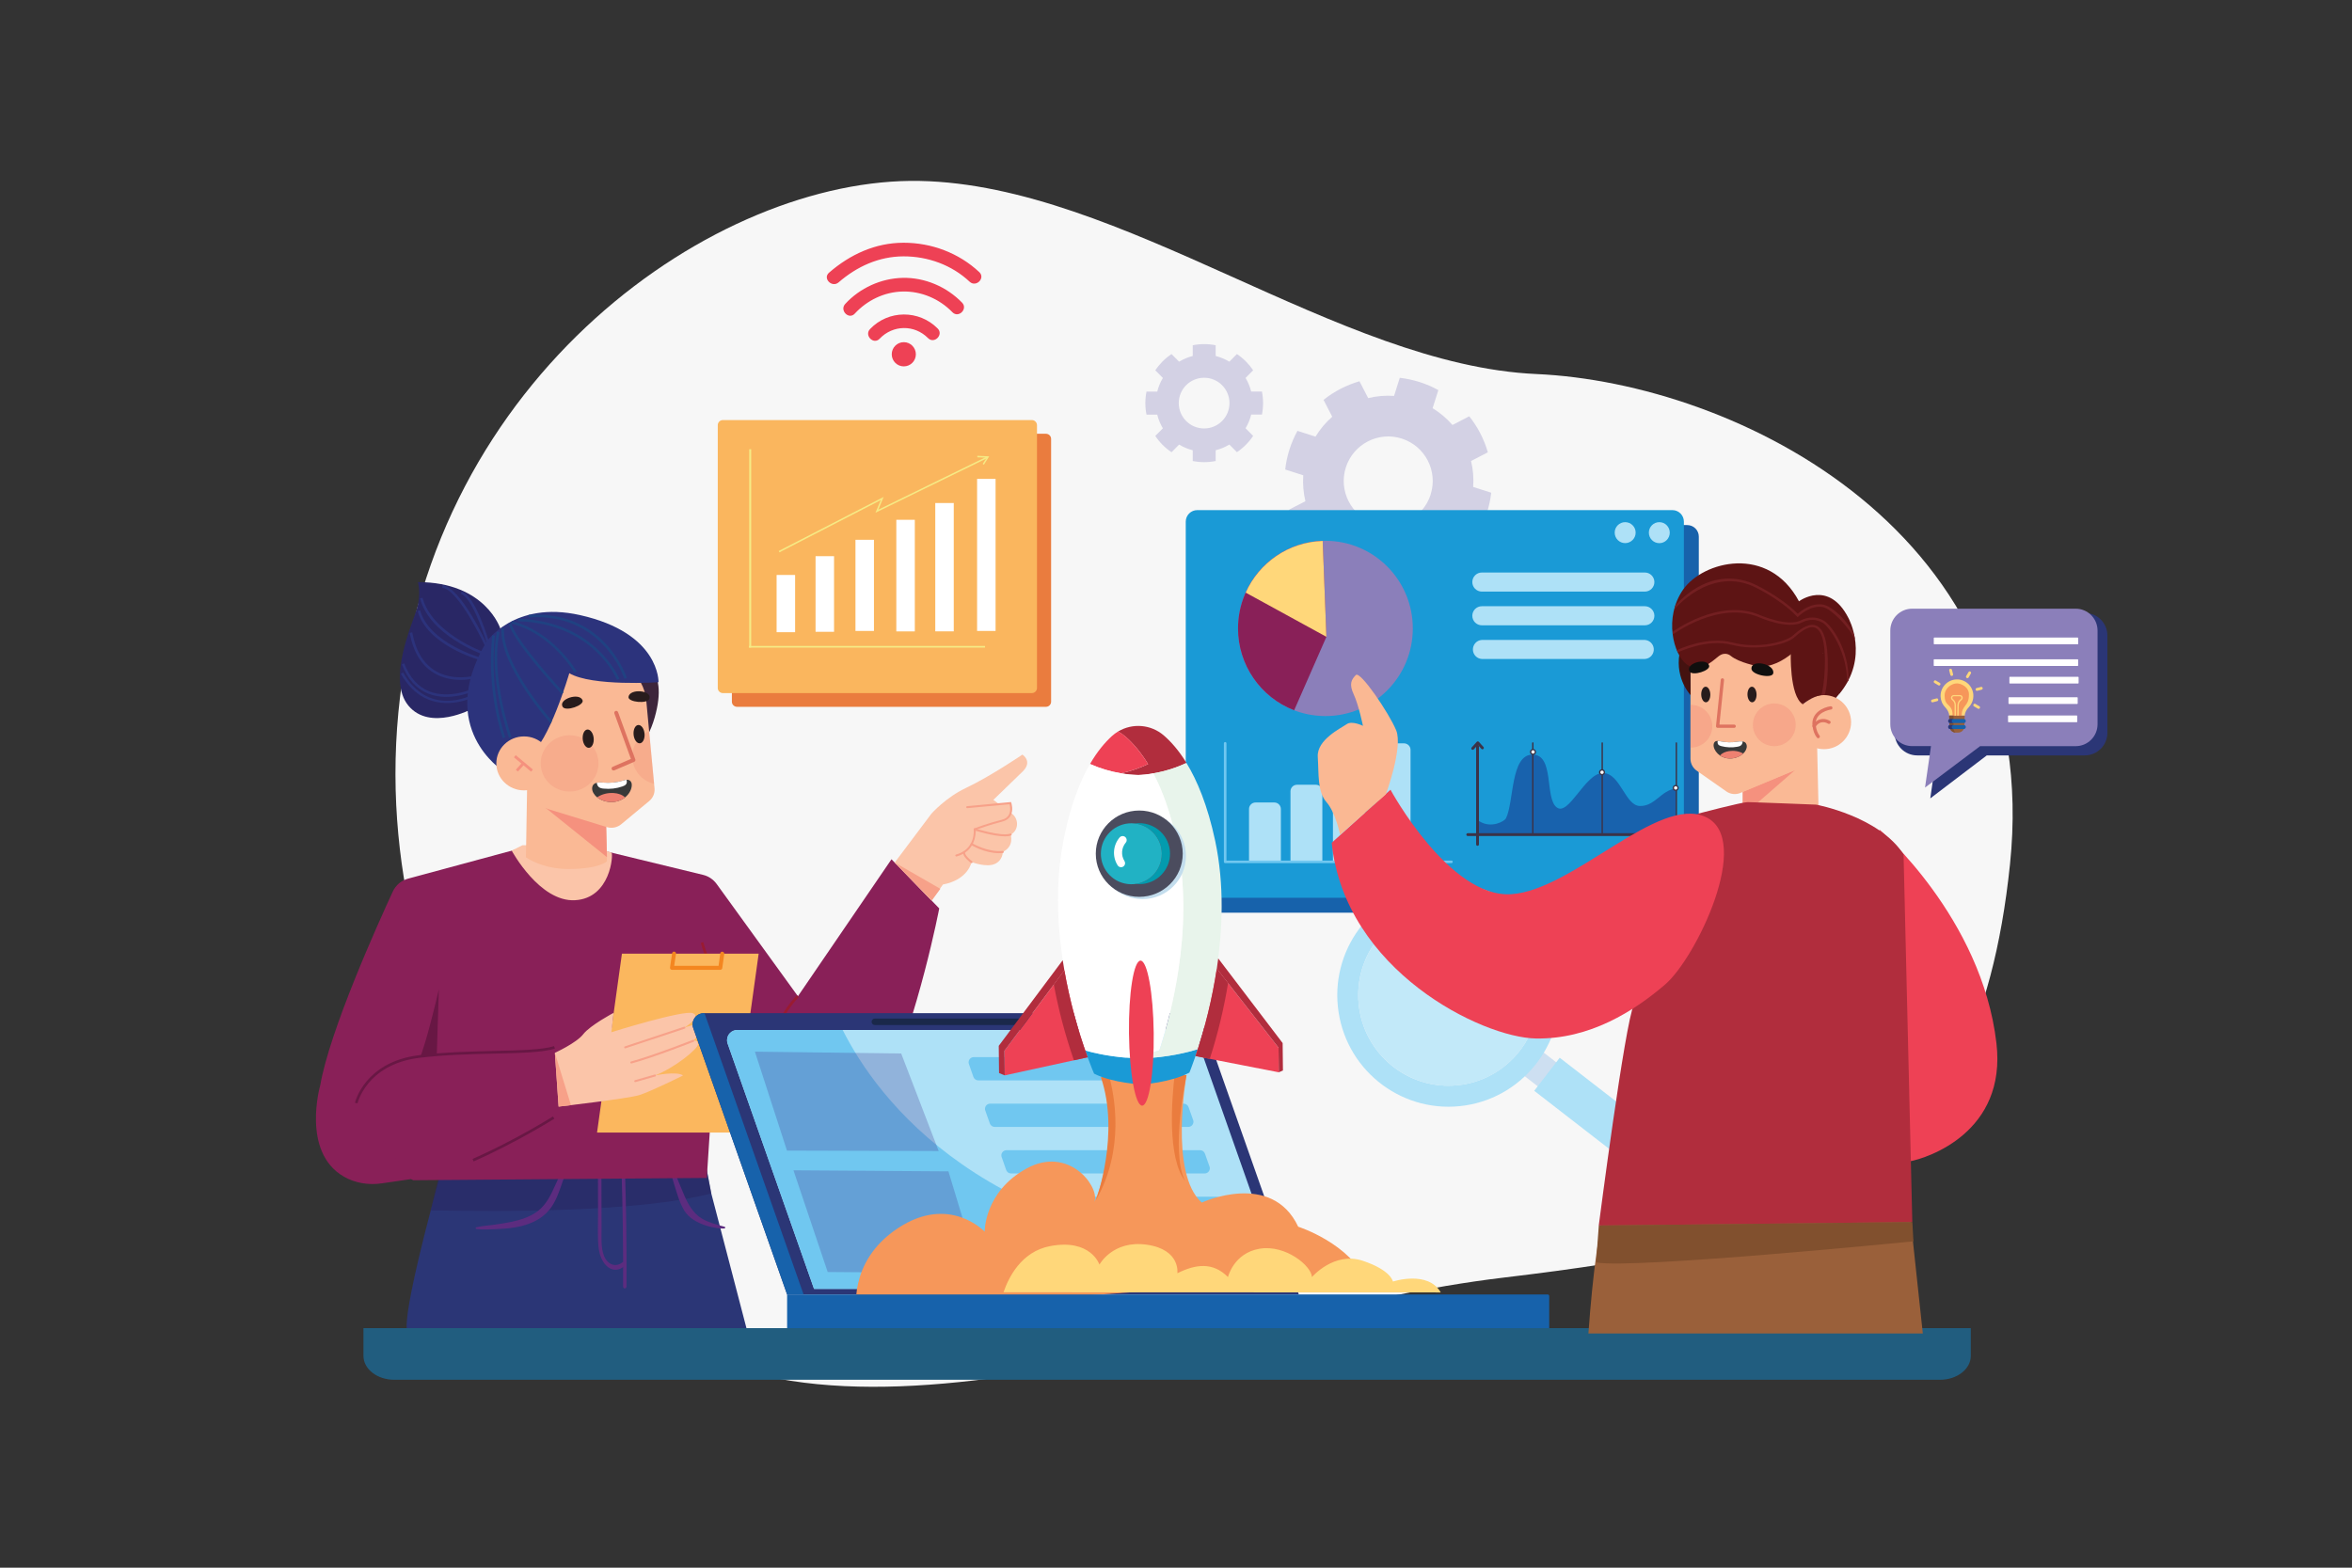 <svg xmlns="http://www.w3.org/2000/svg" xmlns:xlink="http://www.w3.org/1999/xlink" id="Layer_1" x="0px" y="0px" viewBox="0 0 4680 3120" style="enable-background:new 0 0 4680 3120;" xml:space="preserve"><rect x="0" y="0" width="4680" height="3120" fill="#333333" stroke="none"/><style type="text/css">	.st0{fill:#F7F7F7;}	.st1{fill-rule:evenodd;clip-rule:evenodd;fill:#1762AB;}	.st2{fill:#7BCDD3;}	.st3{fill:#2B3676;}	.st4{opacity:0.5;}	.st5{fill:#27235D;}	.st6{fill:#5C2C7F;}	.st7{fill:#892058;}	.st8{fill:#681744;}	.st9{fill:#991B32;}	.st10{fill:#FBB75E;}	.st11{fill:#FBC5A9;}	.st12{fill:#F7A189;}	.st13{fill:#F48620;}	.st14{fill:#4AC0B7;}	.st15{fill-rule:evenodd;clip-rule:evenodd;fill:#D3D1E4;}	.st16{fill-rule:evenodd;clip-rule:evenodd;fill:#1A9AD6;}	.st17{fill:#8B7FBA;}	.st18{fill-rule:evenodd;clip-rule:evenodd;fill:#892058;}	.st19{fill-rule:evenodd;clip-rule:evenodd;fill:#FFD77A;}	.st20{fill-rule:evenodd;clip-rule:evenodd;fill:#AEE1F7;}	.st21{fill:#AEE1F7;}	.st22{fill:#70C7F0;}	.st23{fill-rule:evenodd;clip-rule:evenodd;fill:#CDDFF1;}	.st24{opacity:0.25;}	.st25{fill:#FFFFFF;}	.st26{fill:#1762AB;}	.st27{fill:#1A284A;}	.st28{fill:#3EBFE4;}	.st29{opacity:0.29;}	.st30{fill:#474197;}	.st31{fill:#F6975A;}	.st32{fill:#FFD77A;}	.st33{fill:#EA7C3E;}	.st34{fill:#1A9AD6;}	.st35{fill:#B12D3D;}	.st36{fill:#EE4155;}	.st37{fill:#E8F4EB;}	.st38{fill:#C3DDED;}	.st39{fill:#4B4C5E;}	.st40{fill:#039BAE;}	.st41{fill:#21B2C4;}	.st42{fill:#292765;}	.st43{fill:#2C337C;}	.st44{fill:#3D263C;}	.st45{fill:#FAB995;}	.st46{fill:#F5917E;}	.st47{opacity:0.24;}	.st48{fill:#EE8171;}	.st49{fill:#DE7360;}	.st50{fill:#281C1C;}	.st51{fill:#383939;}	.st52{fill:#1F4282;}	.st53{fill:#215D7F;}	.st54{fill:#FAB65E;}	.st55{fill:#F6EA84;}	.st56{fill:#9A603A;}	.st57{fill:#81502E;}	.st58{fill:#1862AD;}	.st59{fill:#3B3348;}	.st60{fill:#5D1414;}	.st61{opacity:0.32;}	.st62{fill:#441210;}	.st63{fill:#731F21;}	.st64{fill:#100F0E;}	.st65{fill:#FAB893;}</style><path class="st0" d="M3057.1,744.4c-395-17.6-823.6-376.2-1226.9-384.3S857,745.7,792.7,1417.7S1219,2573,1219,2573 c379.6,402.9,1186,39.9,1770.3-30s941.6-161.7,1010.2-823S3452.2,762,3057.1,744.4z"></path><path class="st1" d="M3357.3,1045h-945.2c-12.7,0-23,10.3-23,23l0,0v725.5c0,12.7,10.3,23,23,23l0,0h945.2c12.7,0,23-10.3,23-23l0,0 V1068C3380.3,1055.3,3370,1045,3357.3,1045L3357.3,1045z"></path><path class="st2" d="M1227.7,2247.6c-26.1-140.4-52.2-280.9-78.3-421.3c-14.7-79.1-29.4-158.2-44.1-237.2c-1.5-7.9-13.8-6-12.3,1.9 c26.1,140.4,52.2,280.9,78.3,421.3c26,139.9,52.5,279.6,77.9,419.6c14,77.4,27,154.9,36,233.1c0.9,8,13.3,6.1,12.4-1.9 C1281.4,2523.5,1253.4,2385.6,1227.7,2247.6z"></path><path class="st2" d="M1168.2,1608.8c-17.2,40.1-32.9,80.8-47.2,122c-1.3,3.8,4.5,6.2,5.8,2.3c14.2-41.2,30-81.9,47.2-122 C1175.6,1607.4,1169.8,1605.1,1168.2,1608.8z"></path><path class="st2" d="M1141.7,1811.2c-14.2-1.3-27-11.8-39.3-19.6c-11.4-7.2-22.8-14.6-34.3-21.5c-23.8-14.4-48.3-27.3-74-35.7 c-3-1-5,4.9-2,5.9c26.7,8.7,52,22.3,76.7,37.3c12.4,7.6,24.6,15.5,36.9,23.2c11.2,7.1,22.3,15.4,35.3,16.6 C1144.1,1817.8,1144.8,1811.5,1141.7,1811.2z"></path><path class="st2" d="M1157.8,1887.9L987,1810.1c-3.7-1.7-6,4.2-2.3,5.8l170.8,77.8C1159.2,1895.4,1161.5,1889.6,1157.8,1887.9z"></path><path class="st2" d="M1210.4,2181.1l-170.8-77.8c-3.7-1.7-6,4.1-2.3,5.8l170.8,77.8C1211.7,2188.6,1214.1,2182.7,1210.4,2181.1z"></path><path class="st2" d="M1226.8,2270.6l-170.8-77.8c-3.7-1.7-6,4.1-2.3,5.8l170.8,77.8C1228.1,2278.1,1230.4,2272.3,1226.8,2270.6z"></path><path class="st2" d="M1292.3,1836.8c-38.5,60.9-75.9,122.6-119,181c-2.2,2.9,2.9,6.3,5,3.4c43.1-58.4,80.4-120.1,119-181 C1299.3,1837.2,1294.3,1833.8,1292.3,1836.8z"></path><path class="st2" d="M1305,1896.9c-38.5,60.9-75.9,122.6-119,181c-2.2,2.9,2.9,6.4,5,3.4c43.1-58.4,80.4-120.1,119-181 C1311.9,1897.2,1306.9,1893.8,1305,1896.9z"></path><path class="st2" d="M944.8,1750.9c-38.5,60.9-75.9,122.6-119,181c-2.2,2.9,2.9,6.3,5,3.4c43.1-58.4,80.4-120.1,119-181 C951.7,1751.3,946.7,1747.9,944.8,1750.9z"></path><path class="st2" d="M999.7,1897.8c-20.8,30.8-42.8,60.8-66,89.9c-11.4,14.3-23.1,28.3-35,42.1c-10.5,12.1-23.1,23.5-28.7,38.9 c-1.4,3.8,4.4,6.1,5.8,2.4c5.9-16.3,20.6-29,31.7-41.9c11.5-13.3,22.7-26.9,33.6-40.7c22.3-28.1,43.5-57.1,63.5-86.9 C1007,1898.2,1002,1894.5,999.7,1897.8z"></path><path class="st2" d="M1072,2206.2c-35.2,45.5-74.4,87.8-117.1,126.2c-3,2.7,0.9,7.6,3.9,4.9c43.2-38.8,82.7-81.5,118.2-127.4 C1079.5,2206.7,1074.5,2203,1072,2206.2z"></path><path class="st2" d="M1083.8,2252.6c-35.2,45.5-74.4,87.8-117.1,126.2c-3,2.7,0.9,7.6,3.9,4.9c43.1-38.8,82.7-81.5,118.2-127.4 C1091.2,2253.2,1086.2,2249.4,1083.8,2252.6z"></path><path class="st2" d="M933,2259.1c-59-21.8-119-40.7-179.8-56.8c-3.8-1-6.2,4.8-2.3,5.8c60.8,16.1,120.8,35,179.8,56.8 C934.4,2266.3,936.7,2260.5,933,2259.1z"></path><path class="st2" d="M761.3,2227.4c-16.9,31.7-33.1,63.7-48.7,96.1c-1.8,3.6,4.1,6,5.8,2.3c15.6-32.4,31.8-64.4,48.7-96 C769,2226.2,763.2,2223.9,761.3,2227.4z"></path><path class="st3" d="M1395.8,2273.9L932,2169.8c-29.5,63.8-50.6,146.4-74.9,239c-74.8,285-39.9,243.2-39.9,243.2l339.6,15.7l5.2,10 c46,3.5,329.2-11.8,329.2-11.8l-75.9-290.8L1395.8,2273.9z"></path><g class="st4">	<path class="st5" d="M932,2169.8c-29.5,63.8-54.2,145.5-74.9,239c142.2,2.8,414.7,4,558.2-33.7l-19.6-101.2L932,2169.8z"></path></g><path class="st6" d="M1139.4,2285.5c-2.4,6.8-6.7,13.6-9.8,20.1c-2.7,5.6-5.4,11.1-8,16.7c-5.4,11.5-10.8,23.1-16,34.8 c-8.8,19.6-18,40-35.6,53.3c-15.7,11.8-34.8,17.7-53.8,21.6c-10.1,2-20.2,3.6-30.4,5.1c-12.6,1.8-25.8,2.5-38.1,5.5 c-2,0.5-1.5,3.1,0.3,3.3c11.8,1.7,24.4,0.8,36.2,0.4c9.6-0.4,19.2-0.9,28.7-1.9c33.2-3.6,66.6-14.9,85.7-44.2 c10.4-16,16-34.8,22.3-52.6c3.5-9.9,6.7-20,10-30c1.8-5.6,3.6-11.3,5.4-16.9c1.5-4.8,2.5-10,4.5-14.5 C1141.3,2285.1,1139.8,2284.5,1139.4,2285.5z"></path><path class="st6" d="M1441.9,2441.5c-12.2-3.4-36.8-8.7-52.1-21c-17.1-13.9-25.6-34.6-33.7-54.5c-4.8-11.8-9.7-23.6-14.7-35.3 c-2.4-5.7-4.9-11.4-7.4-17c-2.9-6.6-7-13.5-9.1-20.4c-0.3-1-1.9-0.5-1.5,0.4c1.9,4.6,2.7,9.8,4,14.7c1.6,5.7,3.1,11.4,4.8,17.1 c2.9,10.1,5.8,20.3,8.9,30.4c5.7,18.1,10.6,37,20.5,53.4c18,29.9,68.1,36.9,79.9,35.6C1443.3,2444.6,1443.8,2442,1441.9,2441.5z"></path><path class="st6" d="M1236.5,2323.4c2.6,78.8,3.7,157.5,3.3,236.4c0,6,6.8,6,6.9,0c0.4-78.8-0.7-157.6-3.3-236.4 C1243.2,2317.4,1236.3,2317.4,1236.5,2323.4z"></path><path class="st6" d="M1238.6,2512.2c-13.2,10.8-30.1,5.1-37.2-13.9c-5.8-15.5-4.4-35.4-4.4-52.3l-0.3-115.8c0-6-6.9-6-6.9,0 l0.2,85.3c0.1,22.4-1.4,46,1.2,68.2c4,33.5,27.8,55.3,50.8,36.5C1245.8,2517.2,1242.4,2509.1,1238.6,2512.2z"></path><path class="st7" d="M1587.7,1982.7L1426,1759.3c-6.5-9-16.1-15.5-26.9-18.1l-213.7-51.9h-153.7l-219.8,59.4 c-13.4,3.6-24.5,13-30.3,25.6c-30.4,65.7-125.8,277.5-144.4,385.7c0,0-38.2,132.3,46.8,181.6c22.8,13.2,49.7,17.3,75.7,13.5 l58.5-8.5l3.9,2.3l584.3-4.6l6-93l12-108.4l83.4,72.8c25,21.9,54.5,38.4,86.7,46.6c51.7,13.4,121.3,9.6,162.4-82.7 c71.6-160.4,112-371.7,112-371.7l-95-97.8L1587.7,1982.7z"></path><path class="st7" d="M833.9,2102.7c-106.8,13-125,92.6-125,92.6l109.4,151.3c102.1-7.8,294.3-129.1,294.3-129.1l-9.2-133 C1057.8,2098.8,940.6,2089.6,833.9,2102.7z"></path><path class="st8" d="M869.1,2099.6l4.2-130.7c-23.8,101.6-36.3,132.9-36.3,132.9L869.1,2099.6z"></path><path class="st9" d="M1399.6,1875.1l-5.1,1.2c4.8,20.2,14.8,40.6,24.5,60.3c12.5,25.5,24.3,49.6,24.2,70.8 c-0.3,57.7-21.1,133.9-21.3,134.7l5,1.4c0.2-0.8,21.2-77.6,21.5-136.1c0.1-22.4-11.9-47-24.7-73.1 C1414.2,1914.9,1404.3,1894.7,1399.6,1875.1z"></path><polygon class="st10" points="1188,2254 1460.1,2254 1509.6,1897.9 1237.5,1897.9 "></polygon><path class="st11" d="M1397,2040.1c-1.3-7.1-35.2,5.1-35.2,5.1s35.2-21.5,16.9-28.7s-162.1,37.8-162.1,37.8l4.4-38.6 c0,0-46.8,24.9-60.4,42.5s-56.5,37.1-56.5,37.1l7.4,107c0,0,137-15.6,160.4-22.8s87.2-39.1,87.2-39.1c-12.4-9.1-56,0-56,0 c39.1-15,86.6-53.5,85.9-62.6s-9.8-6.5-9.8-6.5C1386.6,2066.1,1398.3,2047.2,1397,2040.1z"></path><path class="st12" d="M1361.2,2043.4l-117.8,39.1c-1.1,0.3-1.6,1.5-1.3,2.5c0.3,1.1,1.5,1.6,2.5,1.3l117.8-39.1 c1.1-0.3,1.6-1.5,1.3-2.5S1362.2,2043,1361.2,2043.4z"></path><path class="st12" d="M1378.7,2069.5c-0.8,0.3-79.8,31.4-122.8,43c-1.1,0.1-1.9,1.2-1.7,2.3s1.2,1.9,2.3,1.7c0.2,0,0.3,0,0.5-0.1 c43.2-11.6,122.4-42.8,123.2-43.1c1-0.4,1.5-1.6,1.1-2.6S1379.7,2069.2,1378.7,2069.5L1378.7,2069.5z"></path><path class="st12" d="M1302.7,2138.6l-39.1,11.1c-1.1,0.3-1.7,1.4-1.5,2.4c0.2,0.9,1.1,1.5,2,1.5c0.2,0,0.4,0,0.6-0.1l39-11.1 c1.1-0.3,1.7-1.4,1.4-2.5C1304.8,2138.9,1303.7,2138.3,1302.7,2138.6L1302.7,2138.6z"></path><path class="st8" d="M940.3,2306.6l2.1,4.8c85.9-37.9,159.9-84.5,160.6-85l-2.8-4.4C1099.4,2222.5,1025.8,2268.9,940.3,2306.6z"></path><path class="st8" d="M983.1,2091.6c-46.5,1.1-99.1,2.3-149.6,8.5c-56,6.8-87.6,32.1-104.2,52.1c-18.1,21.8-22.8,41.7-23,42.5 l5.1,1.2c0-0.2,4.6-19.5,21.9-40.3c16-19.3,46.5-43.6,100.8-50.3c50.2-6.1,102.7-7.4,149.1-8.4c51.8-1.2,96.5-2.2,120.9-9.9l-1.6-5 C1078.9,2089.4,1034.5,2090.4,983.1,2091.6z"></path><path class="st9" d="M1535.7,2070.7l5,1.3c14-54.6,48.4-87.1,48.7-87.4l-3.5-3.8C1584.5,1982.1,1550,2014.5,1535.7,2070.7z"></path><polygon class="st12" points="1111.5,2202.4 1136.1,2199.5 1104.1,2095.4 "></polygon><path class="st11" d="M2034.4,1501.8c0,0-63.9,43.5-112.6,66.5c-39.9,18.8-68.3,50.9-68.3,50.9l-73.2,97.4l73.5,75.7l22.4-31.9 c50.8-9.8,57-44.7,57-44.7s28.9,11.1,45.8,3.9s16.3-24.1,16.3-24.1c23.5-11.1,15.7-34.5,15.7-34.5c0.8-0.5,1.6-0.9,2.4-1.4 c14.3-9.6,13.4-31.2-0.8-40.9l-36-26.8l57.9-56.1C2055.9,1515.5,2034.4,1501.8,2034.4,1501.8z"></path><path class="st11" d="M1906.2,1608.2l-3.4,94.6c40.9-11.1,36.6-52.2,36.6-52.2s27.3-10.4,54-17s16.9-35.2,16.9-35.2L1906.2,1608.2z"></path><path class="st12" d="M2011.7,1596.2l-87.3,8.2c-1.1,0.1-1.9,1.1-1.8,2.2c0.1,1.1,1.1,1.9,2.2,1.8l84.1-7.9 c0.9,3.7,2.8,13.4-1.5,21.1c-2.7,5-7.6,8.4-14.4,10c-26.5,6.5-54,16.9-54.3,17l-1.4,0.6l0.2,1.5c0.2,1.6,3.6,39.5-35.1,50 c-1.1,0.3-1.7,1.4-1.4,2.4c0.3,1.1,1.4,1.7,2.4,1.4c37.4-10.1,38.4-44.9,38.1-52.8c5.9-2.2,29.5-10.8,52.4-16.4c8-2,13.7-6,17-12 c6.2-11.2,1.5-25.2,1.3-25.8L2011.7,1596.2z"></path><path class="st12" d="M2010.3,1659.1c-18,6.2-69.8-10.3-70.3-10.4c-1.1-0.3-2.2,0.2-2.5,1.3c-0.3,1.1,0.2,2.2,1.3,2.5 c1.8,0.6,37.7,12,60.8,12c4.1,0.1,8.2-0.4,12.1-1.6c1-0.4,1.6-1.5,1.2-2.6S2011.4,1658.7,2010.3,1659.1L2010.3,1659.1z"></path><path class="st12" d="M1995.1,1693.5c-30.2,3.1-60.6-15.3-60.9-15.5c-0.9-0.6-2.2-0.3-2.8,0.7s-0.3,2.2,0.7,2.8 c1.2,0.7,27,16.5,55.7,16.5c2.6,0,5.1-0.1,7.7-0.4c1.1-0.1,1.9-1.1,1.8-2.2C1997.2,1694.2,1996.2,1693.4,1995.1,1693.5z"></path><path class="st12" d="M1934.4,1714.2c-6-4.5-15.1-13.2-14.1-17.8c0.2-1.1-0.5-2.1-1.6-2.4c-1.1-0.2-2.1,0.5-2.4,1.6l0,0 c-1.7,8.6,13.9,20.5,15.7,21.8c0.9,0.7,2.1,0.5,2.8-0.4C1935.5,1716.1,1935.3,1714.8,1934.4,1714.2z"></path><polygon class="st12" points="1853.8,1792.3 1871.1,1768.9 1780.3,1716.7 "></polygon><path class="st13" d="M1437.6,1894c-2.1-0.3-4.1,1.2-4.4,3.3c0,0,0,0,0,0l-3.4,24.9h-88.3l3.6-23.8c0.4-2.1-1-4.2-3.2-4.5 c-2.1-0.4-4.2,1-4.5,3.2c0,0.1,0,0.2,0,0.2l-4.2,28.3c-0.3,2.1,1.2,4.1,3.3,4.5c0.2,0,0.4,0,0.6,0h96.2c2,0,3.6-1.5,3.9-3.4 l3.9-28.3C1441.3,1896.3,1439.8,1894.3,1437.6,1894C1437.6,1894,1437.6,1894,1437.6,1894z"></path><path class="st11" d="M1169.6,1682.2h-130l-21.4,10.7c0,0,55.4,102.7,126.1,98.7s76.3-91,72.5-94.7L1169.6,1682.2z"></path><path class="st14" d="M3674,1777.2c-258,0.9-217.1,955.8-217.1,955.8l147.1-23.4C3604,2709.6,3932,1776.2,3674,1777.2z"></path><path class="st2" d="M3671.8,1782.9c-12.4,66.8-24.9,133.6-37.3,200.4c-22.1,118.7-44.1,237.3-66.2,356 c-21.7,116.6-45.4,233.1-59,351c-0.8,6.8,9.7,8.4,10.4,1.6c7.6-66,18.6-131.6,30.4-196.9c21.5-118.3,43.9-236.4,65.8-354.5 c22.1-118.7,44.1-237.3,66.2-356C3683.5,1777.8,3673,1776.2,3671.8,1782.9z"></path><path class="st2" d="M3618.6,1799.6c-1.3-3.1-6.2-1.2-4.9,2c14.5,33.9,27.8,68.2,39.9,103.1c1.1,3.2,6,1.2,4.9-2 C3646.4,1867.8,3633.1,1833.5,3618.6,1799.6z"></path><path class="st2" d="M3765.7,1905.7c-21.8,7.1-42.4,18-62.6,30.2c-9.7,5.9-19.3,12.1-29,18.2c-10.4,6.6-21.2,15.4-33.2,16.6 c-2.6,0.2-2,5.5,0.6,5.3c10.9-1,20.3-8.1,29.8-14.1c10.4-6.6,20.7-13.3,31.2-19.6c20.8-12.7,42.2-24.2,64.8-31.6 C3769.9,1909.8,3768.2,1904.9,3765.7,1905.7z"></path><path class="st2" d="M3771.6,1969.7l-144.3,65.7c-3.1,1.4-1.1,6.3,2,4.9l144.3-65.7C3776.7,1973.2,3774.8,1968.3,3771.6,1969.7z"></path><path class="st2" d="M3727.2,2217.4l-144.3,65.7c-3.1,1.4-1.1,6.3,2,4.9l144.3-65.7C3732.3,2220.9,3730.3,2216,3727.2,2217.4z"></path><path class="st2" d="M3713.4,2293.1l-144.3,65.7c-3.1,1.4-1.1,6.3,2,4.9l144.3-65.7C3718.5,2296.6,3716.5,2291.6,3713.4,2293.1z"></path><path class="st2" d="M3513.7,1992.3c-1.6-2.6-5.9,0.3-4.3,2.9c32.6,51.4,64.1,103.6,100.5,152.9c1.8,2.5,6.1-0.4,4.3-2.9 C3577.8,2095.9,3546.2,2043.7,3513.7,1992.3z"></path><path class="st2" d="M3503.1,2043c-1.6-2.6-5.9,0.3-4.3,2.9c32.6,51.4,64.1,103.6,100.5,152.9c1.8,2.5,6.1-0.4,4.3-2.9 C3567.2,2146.6,3535.6,2094.5,3503.1,2043z"></path><path class="st2" d="M3807.4,1919.7c-1.6-2.6-5.9,0.3-4.3,2.9c32.6,51.4,64.1,103.6,100.5,152.9c1.8,2.5,6.1-0.4,4.3-2.9 C3871.5,2023.3,3839.9,1971.1,3807.4,1919.7z"></path><path class="st2" d="M3846.3,2155.4c-10.1-11.7-20-23.5-29.6-35.6c-19.6-24.6-38.2-49.9-55.7-76c-1.9-2.8-6.1,0.4-4.2,3.2 c17,25.1,34.8,49.6,53.7,73.4c9.3,11.6,18.7,23.1,28.4,34.4c9.4,10.9,21.8,21.6,26.8,35.4c1.2,3.2,6.1,1.2,4.9-2 C3865.8,2175.2,3855.1,2165.5,3846.3,2155.4z"></path><path class="st2" d="M3699.9,2304.3c-2.1-2.7-6.3,0.5-4.2,3.2c30,38.8,63.4,74.8,99.9,107.6c2.5,2.3,5.8-1.9,3.3-4.1 C3762.7,2378.5,3729.6,2342.8,3699.9,2304.3z"></path><path class="st2" d="M3689.9,2343.6c-2.1-2.7-6.3,0.5-4.2,3.2c30,38.8,63.4,74.8,99.9,107.6c2.5,2.3,5.8-1.9,3.3-4.1 C3752.7,2417.7,3719.6,2382,3689.9,2343.6z"></path><path class="st15" d="M2489.6,779.4c-2.3-9.6-6.1-18.7-11.2-27.2l15.1-15.2c-8.5-12.8-19.5-23.8-32.3-32.4l-15.1,15.2 c-8.4-5.1-17.6-8.9-27.1-11.3v-21.4c-15.1-3-30.6-3-45.7,0v21.4c-9.6,2.4-18.7,6.2-27.1,11.3l-15.1-15.2 c-12.8,8.6-23.8,19.6-32.3,32.4l15.1,15.2c-5.1,8.4-8.9,17.6-11.2,27.2h-21.4c-3,15.1-3,30.7,0,45.8h21.4 c2.3,9.6,6.1,18.8,11.2,27.2l-15.1,15.2c8.5,12.8,19.5,23.8,32.3,32.4l15.1-15.2c8.4,5.1,17.6,8.9,27.1,11.3v21.4 c15.1,3,30.6,3,45.7,0V896c9.6-2.3,18.7-6.1,27.1-11.3l15.1,15.2c12.8-8.6,23.8-19.6,32.3-32.4l-15.1-15.2 c5.1-8.4,8.9-17.6,11.2-27.2h21.4c3-15.1,3-30.7,0-45.8H2489.6z M2396.1,852.7c-27.9,0.1-50.5-22.4-50.6-50.3 c-0.1-27.9,22.4-50.5,50.3-50.6c27.9-0.1,50.5,22.4,50.6,50.3c0,0,0,0.1,0,0.1C2446.4,830.1,2423.9,852.7,2396.1,852.7L2396.1,852.7 z"></path><path class="st15" d="M2927.1,917.5l33.4-17.3c-7.5-26.1-20.1-50.5-37-71.7l-33.4,17.3c-11.4-13.1-24.7-24.4-39.5-33.4l11.4-36 c-23.7-13.1-49.8-21.4-76.7-24.5l-11.4,36c-17.3-1.2-34.7,0.3-51.5,4.4l-17.3-33.5c-26,7.5-50.3,20.1-71.5,37l17.3,33.6 c-13.1,11.4-24.3,24.8-33.3,39.6l-35.9-11.5c-13.1,23.8-21.4,49.9-24.4,76.9l35.9,11.5c-1.2,17.3,0.3,34.7,4.3,51.6l-33.4,17.3 c7.5,26.1,20.1,50.4,36.9,71.7l33.4-17.3c11.4,13.1,24.7,24.4,39.5,33.4l-11.4,36c23.7,13.1,49.8,21.5,76.7,24.5l11.4-36 c17.3,1.2,34.6-0.3,51.5-4.4l17.3,33.5c26-7.5,50.3-20.1,71.5-37.1l-17.3-33.5c13.1-11.4,24.3-24.8,33.3-39.6l35.9,11.5 c13.1-23.8,21.4-49.9,24.4-76.9l-35.9-11.5C2932.6,951.8,2931.2,934.4,2927.1,917.5z M2846.7,984.4c-15,46.6-64.9,72.2-111.5,57.2 s-72.2-64.9-57.2-111.5c15-46.4,64.6-72.1,111.1-57.3c46.6,14.8,72.4,64.6,57.6,111.2C2846.8,984.1,2846.8,984.3,2846.7,984.4 L2846.7,984.4z"></path><path class="st16" d="M3327.6,1015.2h-945.2c-12.7,0-23,10.3-23,23v725.5c0,12.7,10.3,23,23,23l0,0h945.2c12.7,0,23-10.3,23-23l0,0 v-725.5C3350.6,1025.5,3340.4,1015.2,3327.6,1015.2C3327.6,1015.2,3327.6,1015.2,3327.6,1015.2z"></path><ellipse class="st17" cx="2637.3" cy="1250.7" rx="173.9" ry="174.4"></ellipse><path class="st18" d="M2463.4,1250.7c0,72.2,44.4,136.9,111.7,162.9l64.2-146.2l-7.4-190.9 C2538.4,1079.3,2463.4,1156.3,2463.4,1250.7z"></path><path class="st19" d="M2478.6,1179.4l160.7,88l-7.4-190.9C2563.6,1078.5,2505.1,1120.2,2478.6,1179.4z"></path><path class="st20" d="M3272.9,1139.4h-324.3c-10.5,0-19,8.5-19,19l0,0c0,10.5,8.5,19,19,19h324.3c10.5,0,19-8.5,19-19l0,0 C3291.9,1147.9,3283.3,1139.4,3272.9,1139.4z"></path><path class="st20" d="M3272.9,1206.5h-324.3c-10.5,0-19,8.5-19,19l0,0c0,10.5,8.5,19,19,19h324.3c10.5,0,19-8.5,19-19l0,0 C3291.9,1215,3283.3,1206.5,3272.9,1206.5z"></path><path class="st20" d="M3272.9,1273.6h-324.3c-10.5,0.6-18.4,9.6-17.8,20.1c0.6,9.6,8.2,17.2,17.8,17.8h324.3 c10.5-0.6,18.4-9.6,17.8-20.1C3290.1,1281.8,3282.4,1274.2,3272.9,1273.6z"></path><path class="st20" d="M3233.8,1039.2c-11.5,0-20.9,9.3-20.9,20.8c0,11.5,9.3,20.9,20.8,20.9s20.9-9.3,20.9-20.8c0,0,0-0.1,0-0.1 C3254.7,1048.6,3245.3,1039.2,3233.8,1039.2z"></path><ellipse class="st21" cx="3301.7" cy="1060.1" rx="20.8" ry="20.9"></ellipse><path class="st20" d="M2535.7,1597.1h-37.4c-7.2,0-13,5.8-13,13v105.1h63.4v-105.1C2548.7,1603,2542.9,1597.1,2535.7,1597.1 L2535.7,1597.1z"></path><path class="st20" d="M2618.2,1561.8h-37.4c-7.2,0-13,5.8-13,13v140.4h63.4v-140.3C2631.2,1567.7,2625.4,1561.8,2618.2,1561.8 L2618.2,1561.8z"></path><path class="st20" d="M2702.7,1518.9h-37.4c-7.2,0-13,5.8-13,13v183.3h63.4v-183.3C2715.7,1524.7,2709.9,1518.9,2702.7,1518.9 L2702.7,1518.9z"></path><path class="st20" d="M2793.7,1479.4h-37.4c-7.2,0-13,5.8-13,13v222.7h63.4v-222.6C2806.8,1485.3,2800.9,1479.5,2793.7,1479.4 L2793.7,1479.4z"></path><path class="st22" d="M2888.2,1712.7h-447.8v-233.2c0.1-1.4-1-2.6-2.4-2.7c-1.4-0.1-2.6,1-2.7,2.4c0,0.1,0,0.2,0,0.3v235.8 c0,1.4,1.1,2.5,2.5,2.5h450.3c1.4,0,2.5-1.1,2.5-2.6C2890.7,1713.8,2889.6,1712.7,2888.2,1712.7z"></path><polygon class="st23" points="3017.5,2129.2 3076.8,2175.1 3113.7,2127.4 3054.3,2081.4 "></polygon><polygon class="st20" points="3052.8,2170.9 3275.4,2343.4 3326.1,2277.6 3103.5,2105.1 "></polygon><path class="st20" d="M2854.9,1802.6c-98,15.1-165.3,107.2-150.2,205.4s106.9,165.8,204.9,150.7s165.3-107.2,150.2-205.4 S2952.9,1787.5,2854.9,1802.6z"></path><path class="st20" d="M2848.6,1761.3c-120.7,18.6-203.7,132-185.1,253.1s131.7,204.2,252.4,185.6s203.6-132,185.1-253.1 S2969.3,1742.7,2848.6,1761.3z M2909.6,2158.7c-98,15.1-189.8-52.4-204.9-150.7s52.2-190.3,150.2-205.4s189.8,52.4,204.9,150.7 S3007.5,2143.6,2909.6,2158.7L2909.6,2158.7z"></path><g class="st24">	<ellipse class="st25" cx="2882.2" cy="1980.6" rx="179.6" ry="180.1"></ellipse></g><path class="st3" d="M2371.6,2016.4h-971.4c-12.2,0-22.1,10-22.1,22.3c0,2.5,0.4,5,1.3,7.3l186.8,530.3h1018.2l-192-545.1 C2389.3,2022.3,2381,2016.4,2371.6,2016.4z"></path><path class="st26" d="M1400.2,2016.4c-12.2,0-22.1,10-22.1,22.3c0,2.5,0.4,5,1.3,7.3l186.8,530.3h32.8l-197.2-559.9L1400.2,2016.4z"></path><path class="st27" d="M2151.3,2027.1h-410.6c-3.6,0-6.4,2.9-6.4,6.5c0,3.6,2.9,6.4,6.4,6.4h410.6c3.6,0,6.4-2.9,6.4-6.4 C2157.7,2030,2154.9,2027.1,2151.3,2027.1z"></path><path class="st21" d="M2361.1,2049.9H1467c-11.3,0-20.4,9.2-20.3,20.5c0,2.3,0.4,4.6,1.2,6.7l171.9,488.1H2557l-176.7-501.8 C2377.4,2055.4,2369.8,2049.9,2361.1,2049.9z"></path><path class="st22" d="M1676.8,2049.9H1467c-11.3,0-20.4,9.2-20.3,20.5c0,2.3,0.4,4.6,1.2,6.7l171.9,488.1H2557l-22.8-64.8 C1957.8,2478.4,1744.7,2185,1676.8,2049.9z"></path><path class="st22" d="M2332.4,2110.8c-1.4-4.1-5.3-6.9-9.7-6.9h-385.1c-5.7,0-10.3,4.6-10.3,10.3c0,1.2,0.2,2.3,0.6,3.4l9,25.7 c1.4,4.1,5.3,6.9,9.7,6.9h385.1c5.7,0,10.3-4.6,10.3-10.3c0-1.2-0.2-2.3-0.6-3.4L2332.4,2110.8z"></path><path class="st22" d="M2365,2203.4c-1.4-4.1-5.3-6.9-9.7-6.9h-385.1c-5.7,0-10.3,4.6-10.3,10.3c0,1.2,0.2,2.3,0.6,3.4l9.1,25.7 c1.4,4.1,5.3,6.9,9.7,6.9h385.1c5.7,0,10.3-4.6,10.3-10.3c0-1.2-0.2-2.3-0.6-3.4L2365,2203.4z"></path><path class="st22" d="M2397.6,2296c-1.4-4.1-5.3-6.9-9.7-6.9h-385.1c-5.7,0-10.3,4.6-10.3,10.3c0,1.2,0.2,2.3,0.6,3.4l9,25.7 c1.4,4.1,5.3,6.9,9.7,6.9H2397c5.7,0,10.3-4.6,10.3-10.3c0-1.2-0.2-2.3-0.6-3.4L2397.6,2296z"></path><path class="st22" d="M2430.2,2388.6c-1.4-4.1-5.3-6.9-9.7-6.9h-385.1c-5.7,0-10.3,4.6-10.3,10.3c0,1.2,0.2,2.3,0.6,3.4l9,25.7 c1.4,4.1,5.3,6.9,9.7,6.9h385.1c5.7,0,10.3-4.6,10.3-10.3c0-1.2-0.2-2.3-0.6-3.4L2430.2,2388.6z"></path><path class="st28" d="M2462.9,2481.3c-1.4-4.1-5.3-6.9-9.7-6.9h-385.1c-5.7,0-10.3,4.7-10.3,10.3c0,1.2,0.2,2.3,0.6,3.4l9,25.7 c1.4,4.1,5.3,6.9,9.7,6.9h385.1c5.7,0,10.3-4.7,10.3-10.3c0-1.2-0.2-2.3-0.6-3.4L2462.9,2481.3z"></path><g class="st29">	<polygon class="st30" points="1502.1,2093 1565.9,2289.9 1867.8,2290.8 1793.2,2096.7  "></polygon></g><g class="st29">	<polygon class="st30" points="1578.8,2329.1 1646.9,2531.5 1948.5,2533.9 1887.2,2331.2  "></polygon></g><path class="st31" d="M2583.2,2441.4c-53-112.4-191.9-48-191.9-48c-65.8-58.2-30.2-254.2-30.2-254.2l-0.9,1.4l-67.4,9.8l-94.9-6.8 c29.5,144.2-19,246.8-20.4,248.4l0,0c0.4-0.9,0.7-1.9,0.9-2.9c7-30.9-53.5-108.6-135.6-63.6c-84.8,46.4-83.5,125.8-83.5,125.8 s-69.9-74.9-172.6-7s-81.8,170.3-81.8,170.3l48-6.4l863.8-63.1l103.4,7.8C2687.6,2474.6,2583.2,2441.4,2583.2,2441.4z"></path><path class="st32" d="M2771.6,2550.5c0,0-3.4-22.6-60.3-41.4s-100.8,32.5-100.8,32.5c-0.9-22.2-52.5-65-104.1-56.4s-63,56.4-63,56.4 c-30.2-30.5-64.5-25.6-100.7-7.6c0,0,6.9-47.1-60.8-56.8s-94.2,39.6-94.2,39.6s-17.2-52.2-98.2-36.8c-57.5,10.9-82.8,62.8-92.7,91.9 l870,0.3C2841.5,2527.6,2771.6,2550.5,2771.6,2550.5z"></path><path class="st33" d="M2190.6,2144.1c38.3,112.4-9.1,242.4-9.8,244.4c58-101.9,36.6-209.3,25.8-248.3L2190.6,2144.1z"></path><path class="st33" d="M2337.6,2136.8c-6.2,51.4-15.2,166.8,20.5,213.6c-29.9-58.4,2.8-210.6,2.8-210.6L2337.6,2136.8z"></path><path class="st34" d="M2159.3,2090.6c1.7,4.9,3.3,9.4,4.9,13.6c7.6,20.8,12.8,32.6,12.8,32.6c38.3,19.2,95.1,21.4,95.1,21.4 s56.7-3.4,94.6-23.5c0,0,4.9-11.9,12.1-32.9c1.4-4.2,3-8.8,4.6-13.8c-20.1,6.4-58,15.9-111.8,18.8 C2217.6,2105.1,2179.5,2096.5,2159.3,2090.6z"></path><path class="st35" d="M2315.9,1463.8c-25.5-22.1-62.3-25.3-91.2-7.9c5.3,2.8,10.3,6.2,14.9,10.2c14.1,12.3,29.6,29.8,44.9,54.6 c-17.2,8.1-35.3,14.3-53.9,18.3c11.4,1.9,23,3,34.6,3.4c33.1-1.7,65.6-9.9,95.7-24C2345.6,1493.5,2330,1476,2315.9,1463.8z"></path><path class="st36" d="M2239.6,1466c-4.5-4-9.5-7.4-14.9-10.2c-4.3,2.6-8.4,5.7-12.2,9.1c-13.8,12.6-29,30.4-43.6,55.6 c19.7,8.8,40.4,15,61.7,18.5c18.6-4.1,36.7-10.2,53.9-18.3C2269.2,1495.8,2253.6,1478.3,2239.6,1466z"></path><path class="st37" d="M2360.8,1518.4c-20.9,9.9-43.1,16.8-65.9,20.7c17.6,33.4,34.1,77.6,46.7,136.3c18.7,87.8,14.9,177.8,3.2,254.8 c-8.3,54.3-20.9,107.9-37.8,160.2c-14,4.4-36.7,10.4-67.4,14.6c9.9,0.9,20.6,1.6,31.9,1.9c53.8-2.9,91.7-12.4,111.8-18.8 c16.9-52.3,29.5-105.9,37.8-160.2c11.6-77,15.5-167-3.2-254.8C2402.9,1602.9,2382.2,1553.4,2360.8,1518.4z"></path><path class="st25" d="M2294.9,1539.1c-21.2,4.5-43.1,4.5-64.3-0.1c-21.3-3.5-42-9.7-61.7-18.5c-3.8,6.6-7.6,13.7-11.3,21.3 c-16.3,33.4-31.4,77.2-42.2,134.7c-16.7,88.2-10.8,178.1,2.5,254.8c9.5,54.1,23.4,107.4,41.4,159.3c16,4.7,43.1,11,80.3,14.4 c30.7-4.2,53.4-10.1,67.4-14.6c16.9-52.3,29.5-105.9,37.8-160.2c11.6-77,15.5-167-3.2-254.8 C2329,1616.7,2312.5,1572.4,2294.9,1539.1z"></path><path class="st36" d="M1998.6,2091.2l0.6,49l165-36c-20.4-56.2-35.9-114-46.3-172.9L1998.6,2091.2z"></path><path class="st35" d="M2096.9,1959.4c9.5,51.2,22.9,101.6,40,150.8l27.3-6c-20.4-56.2-35.9-114-46.3-172.9L2096.9,1959.4z"></path><path class="st36" d="M2421.2,1927.9c-9,59.1-23.2,117.3-42.4,173.9l165.8,32.3l-0.6-49L2421.2,1927.9z"></path><path class="st35" d="M2378.8,2101.8l28.4,5.5c15.9-49.2,28.1-99.6,36.4-150.7l-22.5-28.7C2412.1,1987,2398,2045.2,2378.8,2101.8z"></path><ellipse transform="matrix(1 -1.134440e-02 1.134440e-02 1 -23.178 25.895)" class="st36" cx="2270.9" cy="2056" rx="24.6" ry="144.3"></ellipse><ellipse class="st38" cx="2273.3" cy="1703.5" rx="86.5" ry="85.9"></ellipse><ellipse class="st39" cx="2266.9" cy="1699" rx="86.5" ry="85.9"></ellipse><path class="st40" d="M2266.2,1638.3c-2.7,0-5.4,0.2-8.1,0.6c33.3,3.9,57.1,34,53.3,67.2c-3.2,27.5-24.5,49.3-51.9,53.1 c2.7,0.3,5.4,0.5,8.1,0.4c33.8-0.4,60.9-27.9,60.5-61.4S2300,1637.9,2266.2,1638.3z"></path><path class="st41" d="M2258.1,1638.9c-33.3-3.8-63.4,20-67.2,53.3c-3.8,33.3,20,63.4,53.3,67.2c33.3,3.8,63.4-20,67.2-53.3 c0.3-2.5,0.4-5.1,0.4-7.6C2311.3,1668,2288.4,1642.5,2258.1,1638.9z"></path><path class="st25" d="M2239,1665.8c-3.4-2.8-8.4-2.4-11.3,1c0,0,0,0,0,0c-13.2,15.7-14.8,38.1-3.8,55.4c2.4,3.7,7.3,4.8,11,2.5 c3.7-2.3,4.9-7.2,2.6-10.9c0,0,0,0,0-0.1c-7.3-11.5-6.2-26.4,2.6-36.8C2242.8,1673.7,2242.4,1668.7,2239,1665.8 C2239,1665.8,2239,1665.8,2239,1665.8z"></path><polygon class="st35" points="2114.6,1911 1987.3,2081.4 1987.9,2135.6 1999.2,2140.2 1998.6,2091.2 2117.9,1931.3 "></polygon><polygon class="st35" points="2424,1907.4 2421.2,1927.9 2544,2085.1 2544.5,2134.1 2552.8,2130.5 2552.2,2075.9 "></polygon><path class="st26" d="M3079.7,2576.3H1566.2v67.3c0,1.6,1.3,2.9,2.9,2.9h1510.6c1.6,0,2.9-1.3,2.9-2.9v-64.4 C3082.6,2577.6,3081.3,2576.3,3079.7,2576.3L3079.7,2576.3z"></path><path class="st42" d="M831.6,1158.5c0,0,6.9,22-2,52.6s-59.9,141.3-17,193.2s127,6.3,127,6.3l56.2-159 C995.8,1251.6,966.7,1158.5,831.6,1158.5z"></path><path class="st43" d="M918.6,1177.1l-1.6,4.8c20.5,6.4,44.1,73,51.5,98.1l4.9-1.4C972.3,1274.8,945.9,1185.7,918.6,1177.1z"></path><path class="st43" d="M880.7,1164.7l-0.6,5c32.9,3.9,84.3,114.4,84.8,115.5l4.7-2C967.5,1278.5,916.5,1168.9,880.7,1164.7z"></path><path class="st43" d="M840.8,1189.7l-5,1.2c19.1,72.8,120.5,110,124.8,111.5l1.8-4.7C961.4,1297.4,859.2,1259.9,840.8,1189.7z"></path><path class="st43" d="M836,1214.8l-5,1.3c19.1,68.3,120.2,96.5,124.5,97.7l1.4-4.8C955.9,1308.7,854.4,1280.3,836,1214.8z"></path><path class="st43" d="M865.9,1334.9c-23.6-14.4-39-40-45.6-76.3l-5.1,0.9c6.9,37.8,23.1,64.6,48,79.7c18.1,11,37.6,13.9,53,13.9 c9.6,0.1,19.2-1.1,28.6-3.4l-1.4-4.8C943,1345,901.1,1356.3,865.9,1334.9z"></path><path class="st43" d="M854.1,1375.9c-22.4-8.9-39.2-27.7-49.7-55.6l-4.8,1.7c11.1,29.3,28.8,49,52.6,58.5 c11.4,4.4,23.6,6.6,35.8,6.5c28.6,0,52.1-10.7,53.5-11.3l-2.2-4.5C938.9,1371.4,893.9,1391.8,854.1,1375.9z"></path><path class="st43" d="M802.1,1338.4l-4.5,2.4c26.5,46.8,62.6,58.4,91.9,58.4c17.6-0.1,35.1-3.9,51.1-11.2l-2.4-4.4 C934.7,1385.4,851.9,1426.5,802.1,1338.4z"></path><path class="st44" d="M1185.7,1332l-5.7,200.4c0,0,91.6,4.7,122.7-104.5C1331,1328.4,1283.2,1291.2,1185.7,1332z"></path><path class="st45" d="M1202.7,1527.9l-152.9-17.4l-3.3,195.7c0,0,31.8,23.3,84.2,23.3c63,0,77-15.5,77-15.5l-2.8-121.3 L1202.7,1527.9z"></path><polygon class="st46" points="1085.4,1607.6 1207.7,1705.9 1204.9,1592.7 "></polygon><path class="st45" d="M1301.5,1560.1l-9.9-105.2l-5.7-61.1c-4.8-50.9-51-88.3-103.2-83.7l-136.2,12.2l24.7,263.2 c1.2,11.9,9.5,21.8,20.9,25.2l115.5,35.4c9.8,3,20.5,0.9,28.4-5.6l55.9-46.4c7.4-6,11.3-15.4,10.5-24.9L1301.5,1560.1z"></path><g class="st47">	<path class="st48" d="M1258.1,1505.8c0,26.2,18.5,48.2,43.5,54.3l-9.9-105.2C1271.3,1463.6,1258.2,1483.6,1258.1,1505.8z"></path></g><path class="st49" d="M1229.8,1417.3c-0.7-2-3-3.1-5-2.3s-3.1,3-2.3,5l0,0l32.9,90.4l-36.1,15.6c-2,0.9-2.9,3.1-2,5.1 c0.6,1.4,2,2.3,3.6,2.3c0.5,0,1.1-0.1,1.6-0.3l39.5-17c1.9-0.8,2.8-3,2.1-4.9L1229.8,1417.3z"></path><path class="st50" d="M1250.6,1387.1c-1.2,10.5,38,14.3,41.6,3.5C1297.9,1373.4,1252.7,1369.7,1250.6,1387.1z"></path><path class="st50" d="M1119.7,1406.9c6.2,9.7,43.2-3.2,39.5-13.2C1152.9,1377.3,1109.9,1391.6,1119.7,1406.9z"></path><path class="st50" d="M1269.9,1442.9c-6,0.5-10.1,9.1-9.2,19.2s6.6,17.8,12.6,17.2s10.1-9.1,9.2-19.2S1276,1442.4,1269.9,1442.9z"></path><path class="st51" d="M1250.6,1552.2c-1.3-0.3-2.6-0.4-3.9-0.3c-2.4,0.4-4.8,0.9-7.1,1.7c-12.7,3.8-26,5.1-39.3,3.9 c-4.3-0.6-8.6-0.4-12.9,0.4c-3.8,0.9-6.6,2.7-8,5.8c-2.9,6.4-0.1,13.6,4.5,19c1.3,1.5,2.7,2.8,4.2,4c10.2,8.2,25.7,11.6,39.4,8.2 c5.9-1.5,11.4-4.2,16.2-7.9c7.4-6,12.4-14,13.3-22.5C1257.7,1559.7,1256.1,1553.8,1250.6,1552.2z"></path><path class="st25" d="M1239.6,1553.6c-12.7,3.8-26,5.1-39.3,3.9c-4.3-0.6-8.6-0.4-12.9,0.4c0.5,3.2,1.6,6.4,4,8.4 c2.7,2.3,6.3,2.9,9.8,3.2c12.7,1.3,25.5-0.2,37.5-4.4c2.8-1,5.8-2.3,7.4-4.8s1.3-5.6,0.6-8.4 C1244.3,1552.3,1241.9,1552.8,1239.6,1553.6z"></path><path class="st48" d="M1188.2,1586.8c10.2,8.2,25.7,11.6,39.4,8.2c5.9-1.5,11.4-4.2,16.2-7.9c-5.5-5.6-14.2-8.3-22.5-8.8 C1209.7,1577.5,1197.6,1580.3,1188.2,1586.8z"></path><path class="st43" d="M1153.9,1224.1c-132-29.4-186.7,54.5-186.7,54.5c-100.5,170.5,33.2,255.1,33.2,255.1c2.7-16.1,1.8-36,1.8-36 c30.9-16.6,50.5,5.4,50.5,5.4c39-22,80.1-163.3,80.1-163.3c44.9,26.8,177.5,18,177.5,18S1313.8,1259.8,1153.9,1224.1z"></path><path class="st52" d="M1003,1250.5l-5.1-0.3c-5.3,73.1,93.8,185.1,98.1,190l2.2-5.6C1097.1,1433.4,997.9,1321.5,1003,1250.5z"></path><path class="st52" d="M994,1258l-5-1c-18.9,89.9,23.4,210,23.8,211.2l4.8-1.6C1017.2,1465.3,975.4,1346.6,994,1258z"></path><path class="st52" d="M984.6,1264.9l-5.1-0.5c-12,115.7,20.9,203.9,21.2,204.8l4.8-1.7C1005.2,1466.7,972.7,1379.4,984.6,1264.9z"></path><path class="st52" d="M1012.7,1242.2c9.5,36.6,100.9,134.9,104.8,139.1l3.8-3.4c-0.9-1-94.4-101.5-103.7-137L1012.7,1242.2z"></path><path class="st52" d="M1018.5,1236.1l-1.3,4.8c81.1,20.5,125.4,97,125.8,97.8l4.5-2.4C1147,1335.6,1101.8,1257.2,1018.5,1236.1z"></path><path class="st52" d="M1031.1,1231.4l-0.2,5c150.3,4.5,196.2,115.3,196.7,116.4l4.8-1.8C1231.9,1349.9,1184.7,1236,1031.1,1231.4z"></path><path class="st52" d="M1067.5,1223.2c-5.1,0-10.3,0.2-15.6,0.5l0.3,5c147.2-9.5,189.7,120.6,190.1,121.9l4.9-1.5 C1246.8,1347.8,1206.3,1223.2,1067.5,1223.2z"></path><ellipse class="st45" cx="1042.7" cy="1519.3" rx="55.1" ry="53.7"></ellipse><polygon class="st46" points="1022.6,1507.2 1056.8,1535.8 1060.3,1531.5 1026.2,1502.9 "></polygon><polygon class="st46" points="1026.4,1531.8 1030.5,1535.5 1043.5,1521.2 1039.4,1517.5 "></polygon><g class="st47">	<path class="st48" d="M1133.4,1463.3c-31.8,0-57.5,25.1-57.5,56s25.7,56,57.5,56s57.5-25.1,57.5-56S1165.1,1463.3,1133.4,1463.3z"></path></g><path class="st50" d="M1168.7,1451.9c-6,0.5-10.1,9.1-9.2,19.2s6.6,17.8,12.6,17.2s10.1-9.1,9.2-19.2S1174.7,1451.4,1168.7,1451.9z"></path><path class="st3" d="M4148.5,1219.9h-333.7c-24.8,0-44.9,20.2-44.9,45v193.5c0,24.8,20.1,45,44.9,45h38.3l-12.2,85.5l112.4-85.5 h195.1c24.8-0.1,44.9-20.2,44.9-45v-193.5C4193.4,1240.1,4173.3,1220,4148.5,1219.9z"></path><path class="st17" d="M4130,1211.4h-325c-24.1-0.1-43.6,19.4-43.7,43.4v186.7c0.1,24.1,19.6,43.5,43.7,43.4c0,0,0,0,0,0h37.3 l-11.9,82.5L3940,1485h190c24.1,0.1,43.6-19.4,43.7-43.4c0,0,0,0,0,0v-186.7C4173.6,1230.8,4154.1,1211.3,4130,1211.4z"></path><path class="st25" d="M3848.8,1268.9h285.4c0.6,0,1,0.5,1,1v11.3c0,0.6-0.5,1-1,1h-285.4c-0.6,0-1-0.5-1-1v-11.3 C3847.7,1269.3,3848.2,1268.9,3848.8,1268.9z"></path><path class="st25" d="M3848.7,1312.1h285.4c0.6,0,1,0.5,1,1v11.3c0,0.6-0.5,1-1,1h-285.4c-0.6,0-1-0.5-1-1v-11.3 C3847.6,1312.6,3848.1,1312.1,3848.7,1312.1z"></path><path class="st25" d="M3999.2,1347H4135c0.6,0,1,0.5,1,1v11.3c0,0.6-0.5,1-1,1h-135.7c-0.6,0-1-0.5-1-1v-11.3 C3998.2,1347.5,3998.7,1347,3999.2,1347z"></path><path class="st25" d="M3997.5,1387.7h135.7c0.6,0,1,0.5,1,1v11.3c0,0.6-0.5,1-1,1h-135.7c-0.6,0-1-0.5-1-1v-11.3 C3996.5,1388.2,3996.9,1387.7,3997.5,1387.7z"></path><path class="st25" d="M3996.6,1424h135.7c0.6,0,1,0.5,1,1v11.3c0,0.6-0.5,1-1,1h-135.7c-0.6,0-1-0.5-1-1v-11.3 C3995.6,1424.5,3996.1,1424,3996.6,1424z"></path><path class="st53" d="M723.2,2698.4c0,26.3,27.4,47.6,61.2,47.6h3075.9c33.8,0,61.2-21.3,61.2-47.6v-55.1H723.2V2698.4z"></path><ellipse transform="matrix(2.618018e-03 -1 1 2.618018e-03 1088.578 2501.535)" class="st36" cx="1798.3" cy="705.1" rx="24.1" ry="24"></ellipse><path class="st36" d="M1731.2,654.9c-12,12.6,7,31.9,19,19.3c26.4-27.8,69.3-28.6,96.4-1.3c12.3,12.4,31.5-6.7,19.2-19.1 C1828.7,616.3,1767.7,616.5,1731.2,654.9z"></path><path class="st36" d="M1797.8,483.1c-56.2,0.1-106.2,23.2-148.2,59.6c-13.2,11.4,5.9,30.6,19,19.3c36.6-31.7,80.2-51.6,129.1-51.8 c48.4-0.1,96.2,17.1,131.7,50.5c12.7,11.9,31.9-7.1,19.2-19.1C1907.9,503.4,1853.4,483,1797.8,483.1z"></path><path class="st36" d="M1796.1,553c-43.2,1-85,20.1-114.3,51.9c-11.8,12.8,7.2,32.1,19,19.3c24.5-26.6,58.8-43.2,95.1-44 c37.3-0.9,73.3,14.5,99.2,41.2c12.2,12.5,31.4-6.6,19.2-19.1C1883.7,570.7,1840.2,552,1796.1,553z"></path><path class="st33" d="M1466.5,863.3h614.8c5.6,0,10.2,4.6,10.2,10.2v523c0,5.6-4.6,10.2-10.2,10.2h-614.8c-5.6,0-10.2-4.6-10.2-10.2 v-523C1456.3,867.9,1460.8,863.3,1466.5,863.3z"></path><path class="st54" d="M1438.4,836h614.8c5.6,0,10.2,4.6,10.2,10.2v523c0,5.6-4.6,10.2-10.2,10.2h-614.8c-5.6,0-10.2-4.6-10.2-10.2 v-523C1428.2,840.5,1432.7,836,1438.4,836z"></path><rect x="1490.8" y="894" class="st55" width="3.9" height="394.8"></rect><rect x="1490.1" y="1285.6" class="st55" width="469.9" height="3.2"></rect><rect x="1545.3" y="1144.3" class="st25" width="36.8" height="113.9"></rect><rect x="1622.8" y="1106.9" class="st25" width="36.8" height="150.5"></rect><rect x="1702.2" y="1074.3" class="st25" width="36.8" height="181.4"></rect><rect x="1783.5" y="1034.5" class="st25" width="36.8" height="222.1"></rect><rect x="1861" y="1001.1" class="st25" width="36.8" height="255.4"></rect><rect x="1944.2" y="953.1" class="st25" width="36.8" height="302.6"></rect><polygon class="st55" points="1747.6,1014.4 1758.3,989 1549.6,1096.5 1550.8,1099.3 1752.6,995.3 1742,1020.4 1965.1,911.4  1964,908.6 "></polygon><path class="st55" d="M1944.7,907.1v3c0.8,0,12,0.6,18.5,0.9l-7.8,12.2l2.3,1.7l10.6-16.7l-2.5-0.1 C1965.1,908,1946,907.1,1944.7,907.1z"></path><path class="st32" d="M3892.2,1352.2c-18.1,1.1-31.8,16.6-30.8,34.6c0.2,3.6,1,7.2,2.4,10.6c0.3,0.8,0.7,1.6,1.1,2.4 c1.5,2.9,3.3,5.5,5.6,7.8c4.2,4.3,8,10.6,8,16.6h31c0-6,3.6-12.2,7.8-16.5c2.5-2.5,4.5-5.5,6.1-8.7c0.4-0.9,0.9-1.9,1.2-2.9 c6.2-17-2.4-35.8-19.4-42C3901.1,1352.6,3896.7,1351.9,3892.2,1352.2L3892.2,1352.2z"></path><path class="st31" d="M3894.1,1360.1c-10.5-0.1-24.7,9.2-24.7,24c0,17.1,7.4,16.8,12.5,24.9c4.4,6.5,3.2,17.6,3.2,17.6l18.1-0.2 c-0.2-24.9,14.5-18.7,14.6-44.2C3917.9,1367.2,3902.2,1360.2,3894.1,1360.1z"></path><path class="st32" d="M3899.8,1383.3h-12.2c-3.1,0-5.6,2.5-5.6,5.6c0,1.6,0.7,3.1,1.9,4.1l1.3,1.1c2.5,2.3,4,5.6,4,9v24.6h2.6v-24.6 c0-4.2-1.8-8.2-4.9-11l-1.3-1.2c-1.2-1.1-1.3-2.9-0.2-4.2c0.6-0.6,1.3-1,2.2-1h12.2c1.2,0,2.3,0.7,2.8,1.9c0.4,1.2,0.1,2.5-0.8,3.3 l-1.8,1.6c-3.2,2.7-5,6.7-5.1,10.9l-0.4,24.2h2.6l0.4-24.2c0.1-3.4,1.6-6.7,4.2-8.9l1.8-1.6c2.3-2,2.6-5.5,0.6-7.9 C3903,1383.9,3901.4,1383.2,3899.8,1383.3L3899.8,1383.3z"></path><path class="st56" d="M3879.1,1445.9c0.2,6.5,5.4,11.8,11.9,12.1h5.4c6.7,0,12.2-5.4,12.4-12.1l0.6-21.6h-31L3879.1,1445.9z"></path><path class="st57" d="M3887.1,1449.6v-25.4h-8.6l0.6,21.6c0.2,6.5,5.4,11.8,11.9,12.1C3888.5,1455.9,3887.1,1452.8,3887.1,1449.6z"></path><path class="st26" d="M3907.6,1431h-27.1c-2.2,0-4,1.8-4,4c0,2.2,1.8,4,4,4h27.1c2.2,0,4-1.8,4-4 C3911.6,1432.8,3909.8,1431,3907.6,1431z"></path><path class="st26" d="M3907.6,1442.9h-27.1c-2.2,0-4,1.8-4,4l0,0c0,2.2,1.8,4,4,4h27.1c2.2,0,4-1.8,4-4l0,0 C3911.6,1444.7,3909.8,1442.9,3907.6,1442.9z"></path><path class="st3" d="M3887.6,1431h-7.1c-2.2,0-4,1.8-4,4c0,2.2,1.8,4,4,4h7.1c-2.2,0-4-1.8-4-4 C3883.5,1432.8,3885.3,1431,3887.6,1431z"></path><path class="st3" d="M3887.6,1442.9h-7.1c-2.2,0-4,1.8-4,4l0,0c0,2.2,1.8,4,4,4h7.1c-2.2,0-4-1.8-4-4l0,0 C3883.6,1444.7,3885.4,1442.9,3887.6,1442.9z"></path><path class="st32" d="M3883.9,1332.9c-0.9-3.5-6.2-2.1-5.4,1.4c0.8,3,1.5,5.9,2.3,8.9c0.9,3.5,6.2,2.1,5.4-1.4 C3885.4,1338.8,3884.7,1335.9,3883.9,1332.9z"></path><path class="st32" d="M3859.8,1359.1l-7.9-4.7c-3.1-1.8-5.9,3-2.8,4.8l7.9,4.7C3860.1,1365.7,3862.9,1360.9,3859.8,1359.1z"></path><path class="st32" d="M3938.5,1405.6l-7.9-4.7c-3.1-1.8-5.9,3-2.8,4.8l7.9,4.7C3938.8,1412.2,3941.6,1407.4,3938.5,1405.6z"></path><path class="st32" d="M3853.3,1390l-8.8,2.3c-3.4,0.9-2.1,6.3,1.4,5.4l8.8-2.3C3858.2,1394.5,3856.8,1389.1,3853.3,1390z"></path><path class="st32" d="M3941.8,1367.1l-8.8,2.3c-3.4,0.9-2.1,6.3,1.4,5.4l8.8-2.3C3946.6,1371.6,3945.2,1366.2,3941.8,1367.1z"></path><path class="st32" d="M3916.9,1337.6l-4.6,7.9c-1.8,3.1,3,5.9,4.8,2.8c1.5-2.7,3.1-5.3,4.6-7.9 C3923.5,1337.3,3918.8,1334.5,3916.9,1337.6z"></path><path class="st58" d="M3189.3,1538.5c-35.3,0-68,87.2-92,68.2s-3.8-104.9-47.9-104.9s-36.6,94.2-52.9,127c-2.7,5.4-28.7,20.5-52.3,6 c-9.6-5.9-5.7,24.9-5.7,24.9l396.9,0.2v-91.2c-31.5,5.1-41.6,35.4-71.8,35.4S3224.6,1538.5,3189.3,1538.5z"></path><path class="st59" d="M2942.6,1476.4c-1-1.1-2.8-1.2-3.9-0.2c-0.1,0.1-0.1,0.1-0.2,0.2l-10.2,11.2c-1.1,1.1-1,2.9,0.2,4c0,0,0,0,0,0 c0.5,0.5,1.2,0.7,1.9,0.7c0.8,0,1.5-0.3,2.1-0.9l8.1-8.9l7.2,8c1.1,1.1,2.9,1,3.9-0.1c1-1,1.1-2.6,0.2-3.7L2942.6,1476.4z"></path><path class="st59" d="M3366.2,1649.2c-1.2-1-2.9-0.9-3.9,0.3c-1,1.1-0.9,2.8,0.2,3.8l8.9,8.2l-7.9,7.3c-1.2,1-1.4,2.7-0.4,3.9 c1,1.2,2.7,1.4,3.9,0.4c0.1-0.1,0.2-0.1,0.2-0.2l10.2-9.3c1.1-1.1,1.2-2.8,0.1-4c0-0.1-0.1-0.1-0.1-0.1L3366.2,1649.2z"></path><path class="st59" d="M3050,1477.3c-0.8,0-1.4,0.6-1.4,1.4v180c0,0.8,0.6,1.4,1.4,1.4c0.8,0,1.4-0.6,1.4-1.4v-180 C3051.4,1477.9,3050.8,1477.3,3050,1477.3C3050,1477.3,3050,1477.3,3050,1477.3z"></path><path class="st59" d="M3188.1,1477.3c-0.8,0-1.4,0.6-1.4,1.4v180c0,0.8,0.6,1.4,1.4,1.4c0.8,0,1.4-0.6,1.4-1.4v-180 C3189.5,1477.9,3188.9,1477.3,3188.1,1477.3C3188.1,1477.3,3188.1,1477.3,3188.1,1477.3z"></path><path class="st59" d="M3335.6,1477.3c-0.8,0-1.4,0.6-1.4,1.4v180c0,0.8,0.6,1.4,1.4,1.4c0.8,0,1.4-0.6,1.4-1.4v-180 C3337,1477.9,3336.4,1477.3,3335.6,1477.3C3335.6,1477.3,3335.6,1477.3,3335.6,1477.3z"></path><path class="st59" d="M2940,1482.4c-1.5,0-2.8,1.2-2.8,2.8c0,0,0,0,0,0v195.3c0,1.5,1.2,2.8,2.8,2.8s2.8-1.2,2.8-2.8v-195.3 C2942.8,1483.7,2941.5,1482.4,2940,1482.4C2940,1482.4,2940,1482.4,2940,1482.4z"></path><path class="st59" d="M3371.3,1658.2h-450.8c-1.5,0-2.8,1.3-2.8,2.8c0,1.5,1.2,2.8,2.8,2.8h450.8c1.5,0,2.8-1.3,2.8-2.8 C3374.1,1659.4,3372.8,1658.2,3371.3,1658.2z"></path><ellipse class="st25" cx="3050.4" cy="1496.5" rx="4.7" ry="4.7"></ellipse><path class="st59" d="M3050.4,1490.5c-3.3,0-6.1,2.7-6.1,6c0,3.3,2.7,6.1,6,6.1c3.3,0,6.1-2.7,6.1-6c0,0,0,0,0-0.1 C3056.4,1493.2,3053.7,1490.5,3050.4,1490.5z M3050.4,1499.9c-1.9,0-3.4-1.5-3.4-3.4c0-1.9,1.5-3.4,3.4-3.4c1.9,0,3.4,1.5,3.4,3.4 c0,0,0,0,0,0C3053.8,1498.4,3052.3,1500,3050.4,1499.9C3050.4,1500,3050.4,1500,3050.4,1499.9L3050.4,1499.9z"></path><path class="st25" d="M3187.7,1532.2c-2.6,0-4.7,2.1-4.8,4.7s2.1,4.7,4.7,4.8s4.7-2.1,4.8-4.7c0,0,0,0,0,0 C3192.5,1534.3,3190.4,1532.2,3187.7,1532.2C3187.7,1532.2,3187.7,1532.2,3187.7,1532.2z"></path><path class="st59" d="M3187.7,1530.9c-3.3,0-6.1,2.7-6.1,6c0,3.3,2.7,6.1,6,6.1c3.3,0,6.1-2.7,6.1-6c0,0,0,0,0-0.1 C3193.7,1533.6,3191.1,1530.9,3187.7,1530.9z M3187.7,1540.4c-1.9,0-3.4-1.5-3.4-3.4c0-1.9,1.5-3.4,3.4-3.4c1.9,0,3.4,1.5,3.4,3.4 l0,0C3191.2,1538.8,3189.6,1540.4,3187.7,1540.4C3187.7,1540.4,3187.7,1540.4,3187.7,1540.4z"></path><path class="st25" d="M3334.3,1563.4c-2.6,0-4.7,2.1-4.8,4.7s2.1,4.7,4.7,4.8c2.6,0,4.7-2.1,4.8-4.7c0,0,0,0,0,0 C3339,1565.5,3336.9,1563.4,3334.3,1563.4z"></path><path class="st59" d="M3334.3,1562.1c-3.3,0-6.1,2.7-6.1,6c0,3.3,2.7,6.1,6,6.1c3.3,0,6.1-2.7,6.1-6c0,0,0,0,0,0 C3340.3,1564.8,3337.7,1562.1,3334.3,1562.1C3334.3,1562.1,3334.3,1562.1,3334.3,1562.1z M3334.3,1571.5c-1.9,0-3.4-1.5-3.4-3.4 c0-1.9,1.5-3.4,3.4-3.4c1.9,0,3.4,1.5,3.4,3.4c0,0,0,0,0,0C3337.7,1570,3336.2,1571.5,3334.3,1571.5 C3334.3,1571.5,3334.3,1571.5,3334.3,1571.5L3334.3,1571.5z"></path><path class="st60" d="M3612.8,1285.9l-3.3,85.5c0,0,2.1,15.9,2.8,17.8s29.8,12.7,29.8,12.7l16.4-19.5c0,0-5.6-53.6-6.6-55.9 S3612.8,1285.9,3612.8,1285.9z"></path><path class="st45" d="M3467.7,1457.6v164.8c0,0,18.6,8.8,73.5,13c46.2,3.6,77.3-26.2,77.3-26.2l-3.8-171.4L3467.7,1457.6z"></path><polygon class="st46" points="3467.7,1623.3 3571.9,1532.5 3467.7,1575.9 "></polygon><path class="st45" d="M3363.7,1509.9c0,9.5,4.6,18.4,12.4,23.9l58.8,41.2c8.2,5.8,18.9,7,28.1,3.1l109.3-45.5 c10.9-4.6,18-15.2,18-27.1v-211.5h-226.6V1509.9z"></path><g class="st61">	<path class="st48" d="M3363.7,1402.8v85c23.5,0.5,42.9-18.1,43.4-41.6c0.5-23.5-18.1-42.9-41.6-43.4  C3365,1402.8,3364.4,1402.8,3363.7,1402.8z"></path></g><path class="st49" d="M3450.5,1442.1h-29.2l9.2-88.7c0.1-1.8-1.3-3.4-3.1-3.5c-1.7-0.1-3.2,1.1-3.4,2.8l-9.5,92.3 c-0.2,1.8,1.1,3.4,2.9,3.6c0.1,0,0.2,0,0.3,0h32.8c1.8,0.1,3.3-1.3,3.4-3.1s-1.3-3.3-3.1-3.4 C3450.7,1442.1,3450.6,1442.1,3450.5,1442.1L3450.5,1442.1z"></path><ellipse class="st45" cx="3629.4" cy="1437.2" rx="53.9" ry="53.8"></ellipse><g class="st61">	<ellipse class="st48" cx="3530.5" cy="1442.5" rx="42.6" ry="42.5"></ellipse></g><path class="st50" d="M3485.8,1366.7c-5,0.1-8.9,7.2-8.7,15.7s4.4,15.4,9.4,15.3s8.9-7.2,8.7-15.7S3490.8,1366.6,3485.8,1366.7z"></path><path class="st50" d="M3393.8,1366.7c-5,0.1-8.9,7.2-8.7,15.7s4.4,15.4,9.4,15.3s8.9-7.2,8.7-15.7S3398.8,1366.6,3393.8,1366.7z"></path><path class="st49" d="M3642.5,1405.6c-14,1.9-39.5,12.7-35.9,39.8c1.2,9.2,4.1,16.8,8.7,22.6c0.6,0.8,1.6,1.2,2.6,1.2 c0.7,0,1.4-0.2,2-0.7c1.4-1.1,1.7-3.1,0.6-4.5c0,0,0,0,0,0c-3.8-4.9-6.3-11.4-7.4-19.4c-3.7-27.4,28.9-32.3,30.3-32.5 c1.8-0.2,3-1.9,2.8-3.7S3644.2,1405.3,3642.5,1405.6L3642.5,1405.6L3642.5,1405.6z"></path><path class="st49" d="M3641.3,1434.9c-7-4.6-23.1-8.7-34.3,8.3c-1,1.5-0.6,3.5,0.9,4.5c0,0,0,0,0,0c0.5,0.4,1.1,0.5,1.8,0.5 c1.1,0,2.1-0.6,2.7-1.5c10.1-15.4,23.7-7.4,25.2-6.4c1.6,0.9,3.6,0.4,4.5-1.2C3643.1,1437.7,3642.7,1435.9,3641.3,1434.9 L3641.3,1434.9z"></path><path class="st62" d="M3341.7,1301.6c-8.2,50.6,22.3,81.8,22.3,81.8l-0.4-63.8C3351.7,1318.4,3341.7,1301.6,3341.7,1301.6z"></path><path class="st60" d="M3579.6,1196.7c-60.9-113.6-191-79.7-230.3-23.6s-19.3,129.8,6.7,149s50.5-5.9,63.9-16.2s23.8-0.7,23.8-0.7 c17.1,14,54.2,20.7,54.2,20.7c51.3,6.6,101.1-59,101.1-59c31.2,14.8,59.7,115.6,59.7,115.6c62.7-74.1,19.4-152.4,19.4-152.4 C3638.6,1152.4,3579.6,1196.7,3579.6,1196.7z"></path><path class="st63" d="M3628.1,1203.4c-23.7-4.5-44.8,12.6-51,18.1c-35.4-35.8-87.8-59.6-88.3-59.8c-90.3-38.1-154.5,42.8-155.2,43.7 l-2.2,7.8c0.7-0.8,68.5-83.8,155.5-47.1c0.5,0.2,53.7,24.3,88.4,60.5l1.7,1.8l1.7-1.8c0.2-0.2,23.4-23.2,48.5-18.4 c16.5,3.1,53,40.4,63.9,65.4l-1.7-10C3677.9,1237.1,3646.3,1206.8,3628.1,1203.4z"></path><path class="st63" d="M3629.5,1235.6c-13.7-8.5-30.9-8.8-46.1-1c-26.3,13.6-80.7-10.2-81.2-10.4c-81.1-35-172.9,32.5-173.9,33.2 l0.4,5.3c0.9-0.7,93-68.1,171.6-34.2c2.3,1,57.1,24.9,85.4,10.3c13.7-7.1,29.2-6.8,41.4,0.8c14.3,8.9,49.2,60.1,48.1,118.8l3-4.5 C3679.2,1293,3644.9,1245.1,3629.5,1235.6z"></path><path class="st63" d="M3610.9,1244.1c-15.4-3.6-33.2,11.8-43.8,21l-0.4,0.3c-13.4,11.6-67.7,26.7-119.6,13.3 c-51.6-13.3-108.2,14.2-110.6,15.4l2.1,4.3c0.6-0.3,57.4-28,107.2-15.1s107.5-0.1,123.9-14.3l0.4-0.4c9.9-8.6,26.6-23,39.6-20 c5.9,1.4,10.8,6.4,14.4,15c13.3,31.6,5,109.9-0.3,119.8l6.6-0.2c5.8-11,12.2-88-1.9-121.4 C3624.3,1251.8,3618.4,1245.8,3610.9,1244.1z"></path><path class="st60" d="M3629.2,1341.4c0,0-2.4-24.1-1.4-25.1s-1.4-30.9-1.4-30.9s-22.3-24.1-23.2-24.1s-5.6-1.2-13.4,7.5 s-20.9,16.6-21.6,19.2s2.7,6.9,2.7,6.9s21.9,82.5,16.3,106.8c0,0,20.2-16.8,37.4-18.3l-11.8-0.1L3629.2,1341.4z"></path><path class="st60" d="M3624.6,1383.4h4.8C3627.8,1383.2,3626.2,1383.2,3624.6,1383.4z"></path><path class="st60" d="M3576.9,1280.5c-4.7,2.8-13.6,16.4-13.6,16.4s-3.3,87.8,23.9,104.8c0,0,12.7-36.9,13.1-38.7s8.4-71.2,8.4-71.2 S3581.6,1277.7,3576.9,1280.5z"></path><path class="st64" d="M3485,1330.8c0.2,12.4,41.3,20.5,43.4,9.2C3531.8,1321.2,3484.7,1311.2,3485,1330.8z"></path><path class="st64" d="M3361.8,1336.3c5.7,9.9,42.4-1.8,39-11.8C3395.2,1307.8,3352.7,1320.7,3361.8,1336.3z"></path><path class="st51" d="M3467.4,1475.6c-3.6-0.4-7.2-0.3-10.8,0.5c-10.9,1.8-22.1,1.6-32.9-0.7c-2-0.5-4-0.8-6-0.9 c-1.1,0-2.2,0.2-3.2,0.5c-4.4,1.7-5.4,6.7-4.6,10.7c1.3,7,6,13.4,12.5,17.9c4.2,2.8,9,4.7,14,5.5c11.6,1.9,24.3-1.9,32.2-9.4 c1.2-1.1,2.3-2.3,3.3-3.6c3.5-4.8,5.3-11,2.5-16.1C3473.1,1477.4,3470.6,1476.1,3467.4,1475.6z"></path><path class="st25" d="M3456.7,1476.1c-10.9,1.8-22.1,1.6-32.9-0.7c-2-0.5-4-0.8-6-0.9c-0.4,2.5-0.4,5,1,7s4.1,2.9,6.5,3.5 c10.3,2.7,21,3.1,31.5,1.2c2.9-0.4,5.9-1.2,7.9-3.3c1.9-1.8,2.6-4.5,2.8-7.2C3463.8,1475.2,3460.2,1475.4,3456.7,1476.1z"></path><path class="st48" d="M3440.6,1494.8c-6.8,1-13.9,3.7-18.1,8.8c4.2,2.8,9,4.7,14,5.5c11.6,1.9,24.3-1.9,32.2-9.4 C3460.5,1494.9,3450.2,1493.4,3440.6,1494.8z"></path><path class="st56" d="M3200.8,2372c-18.8,64.1-31.7,163.9-40.2,281.9H3826l-28.6-267.1L3200.8,2372z"></path><path class="st36" d="M3739.8,1651.1l59.3,660.4c36.9-6.6,194-58.4,173.4-235.4C3943.5,1826.3,3739.8,1651.1,3739.8,1651.1z"></path><path class="st35" d="M3613.8,1601.4c0,0-125.2-5-136.6-5s-99.2,23.1-99.2,23.1s-108.9,343.2-126.8,379.6s-70,440-70,440l623.9-6.9 l-17.4-731.8C3738.9,1624.5,3613.8,1601.4,3613.8,1601.4z"></path><path class="st36" d="M3394.3,1626.1c-94.3-44.6-263.4,145.2-386.9,153.5s-240.6-207.9-240.6-207.9l-117,105.6 c26,254.1,299.1,387.8,406.4,389.5s195.1-54.4,256.9-107.3S3488.6,1670.7,3394.3,1626.1z"></path><path class="st65" d="M2697.9,1343.4c-8.7,8.8-14.1,17.6-4.3,38.5s18.4,62.7,18.4,62.7s-21.7-11-32.5-3.3s-59.6,30.8-57.4,64.9 s-1.1,69.3,17.3,90.2s27.1,64.9,27.1,64.9l91-80.3c0,0,34.7-93.5,20.6-127.6S2706.6,1334.6,2697.9,1343.4z"></path><path class="st57" d="M3181.3,2439l-5.4,73.5c72.1,13.6,631.4-42,631.4-42l-2.1-38.4L3181.3,2439z"></path></svg>